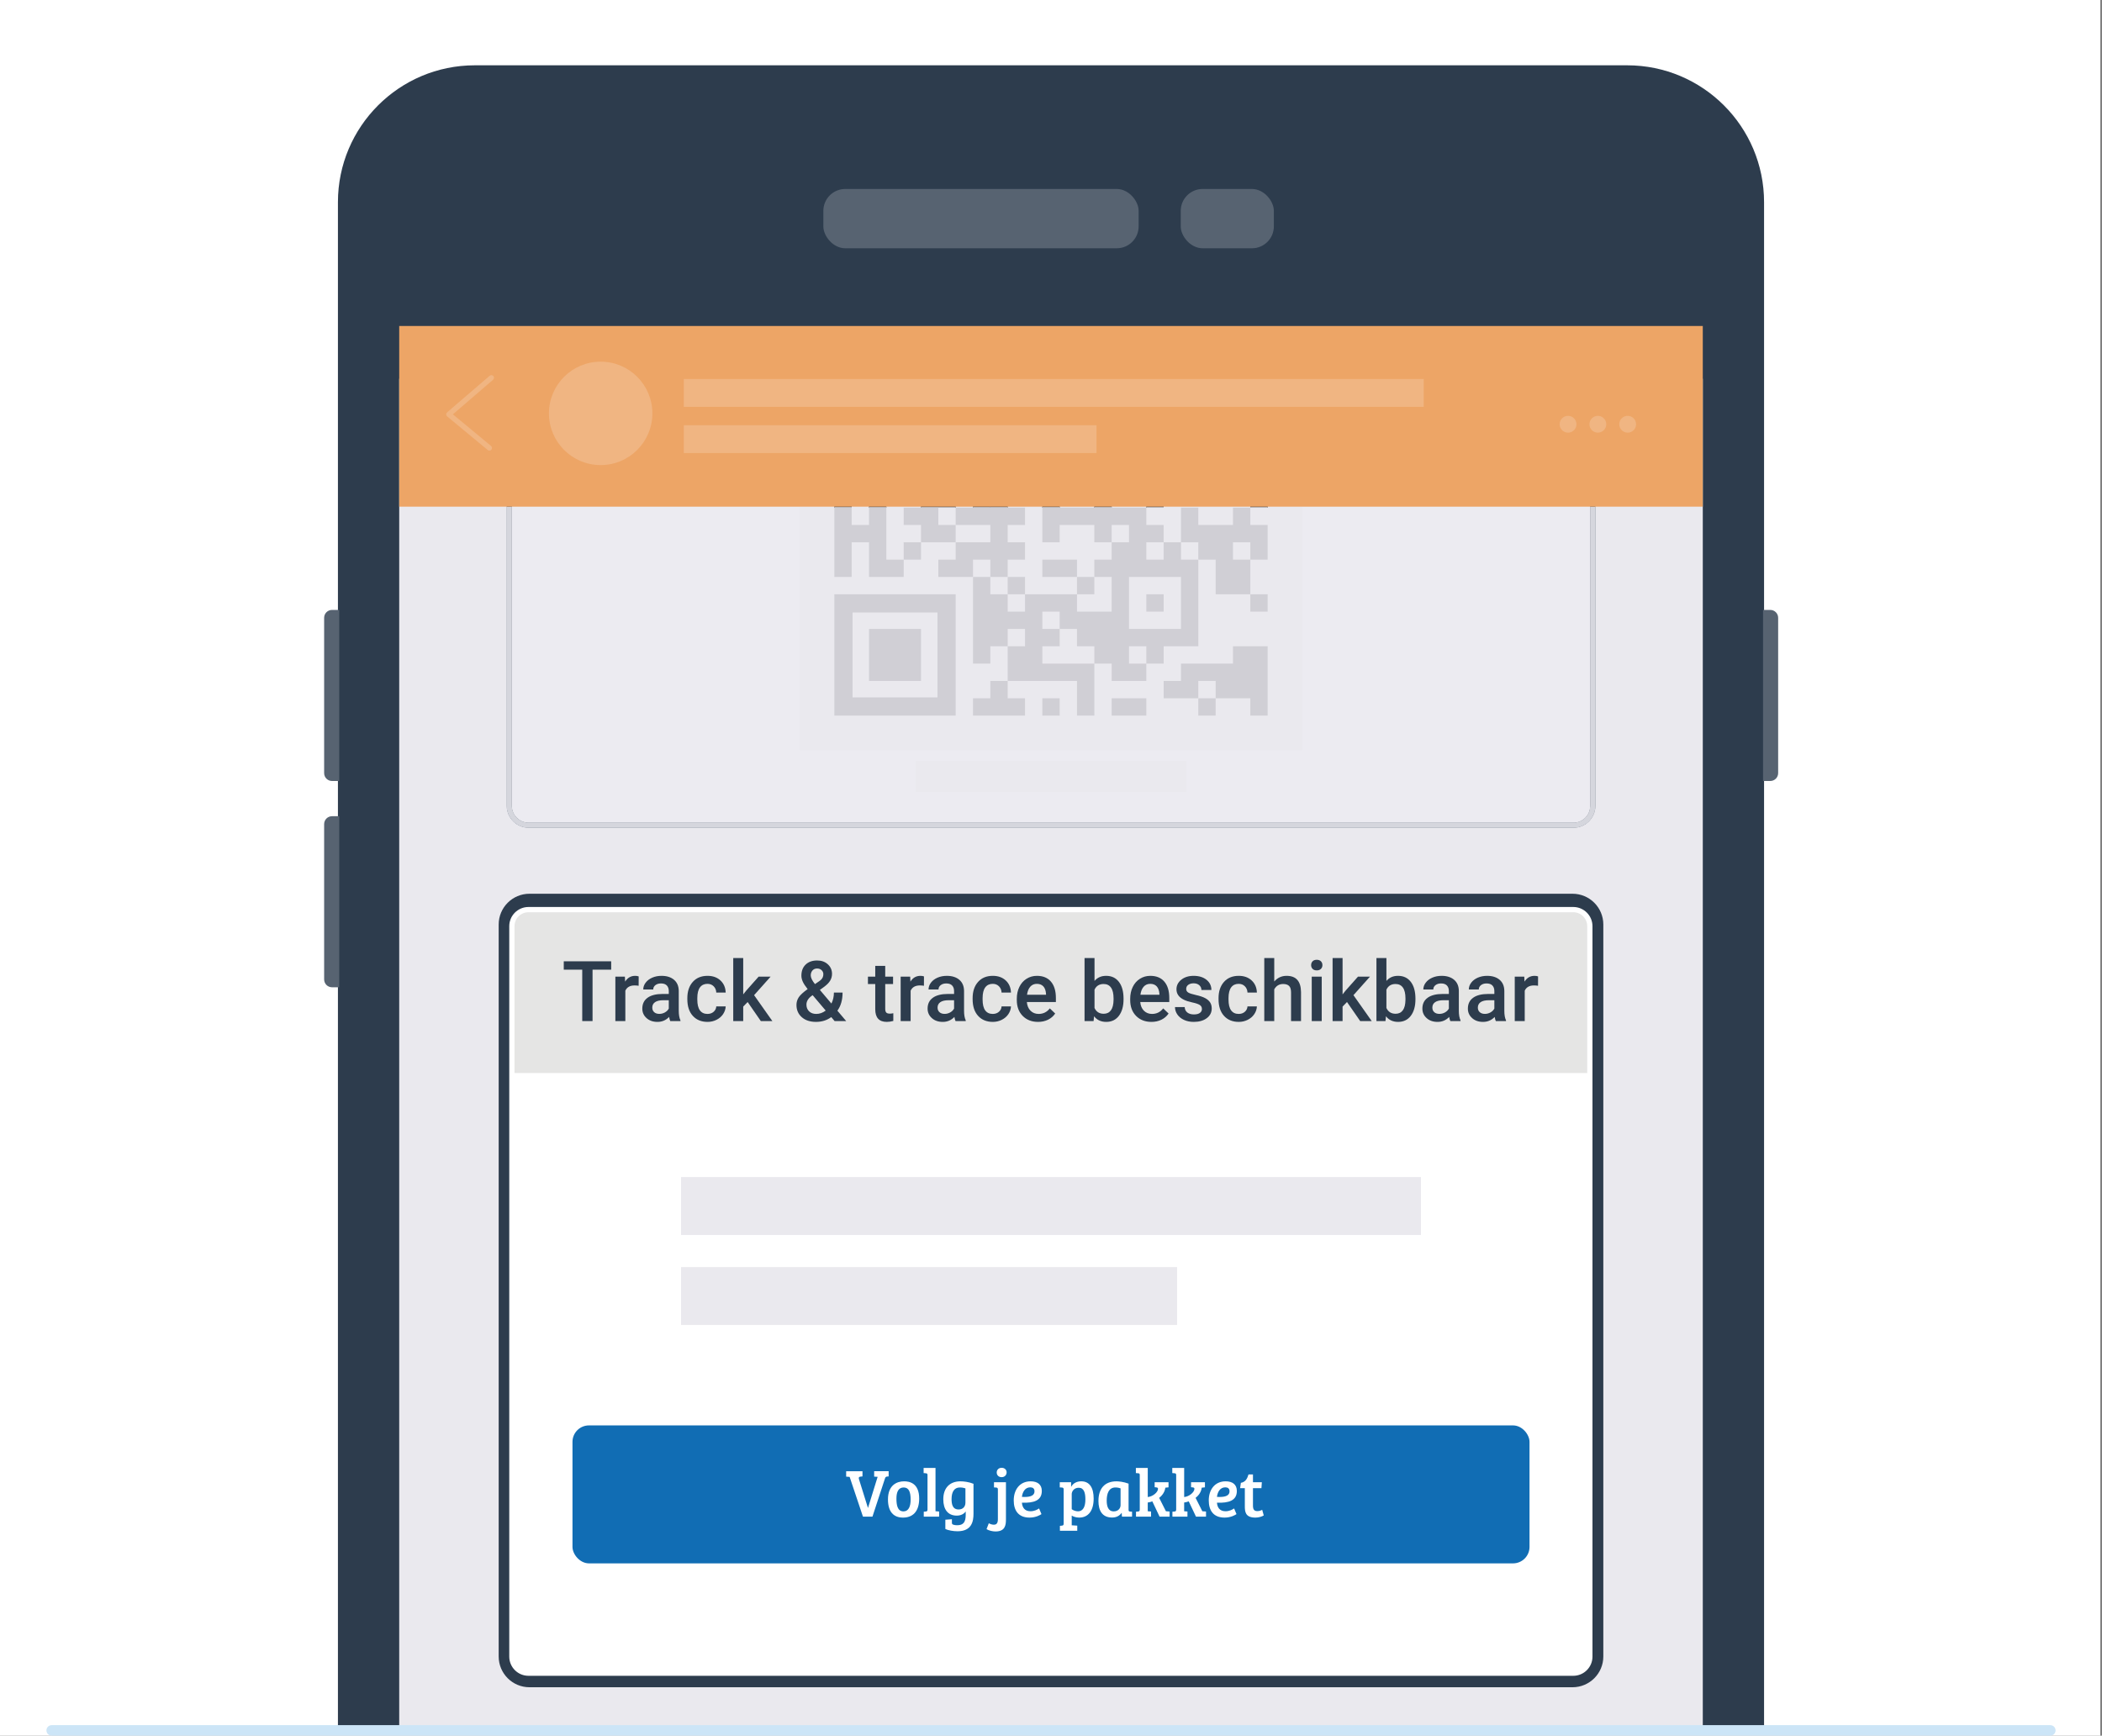 <?xml version="1.0" encoding="UTF-8"?><svg id="Layer_1" xmlns="http://www.w3.org/2000/svg" viewBox="0 0 800 660.67"><rect x="0" y="0" width="800" height="660.67" fill="#808080" stroke="none"/><rect x="-0" y="0" width="799.344" height="660.671" style="fill:#fff;"/><path d="M128.614,660.312V76.972c0-28.782,23.333-52.115,52.115-52.115h438.541c28.783,0,52.115,23.333,52.115,52.115V660.312H128.614" style="fill:#2d3c4d;"/><polyline points="648.064 660.436 151.936 660.436 151.936 144.173 648.064 144.173 648.064 660.436" style="fill:#eae9ee;"/><rect x="313.36" y="71.93" width="119.993" height="22.578" rx="8.338" ry="8.338" style="fill:#576371;"/><rect x="449.378" y="71.93" width="35.438" height="22.578" rx="8.338" ry="8.338" style="fill:#576371;"/><path d="M673.748,232.164h-2.746v65.116h2.746c1.657,0,3-1.343,3-3v-59.116c0-1.657-1.343-3-3-3Z" style="fill:#576371; fill-rule:evenodd;"/><path d="M126.365,297.28h2.746v-65.116h-2.746c-1.657,0-3,1.343-3,3v59.116c0,1.657,1.343,3,3,3Z" style="fill:#576371; fill-rule:evenodd;"/><path d="M126.365,375.803h2.746v-65.116h-2.746c-1.657,0-3,1.343-3,3v59.116c0,1.657,1.343,3,3,3Z" style="fill:#576371; fill-rule:evenodd;"/><path d="M780.329,660.671H19.672c-1.104,0-2-.896-2-2s.896-2,2-2H780.329c1.104,0,2,.896,2,2s-.896,2-2,2Z" style="fill:#cce5f7;"/><path d="M598.88,137.026c3.48,0,6.3,2.82,6.3,6.3v163.492c0,3.48-2.82,6.301-6.3,6.301H201.219c-3.495,0-6.344-2.804-6.399-6.301V143.325c.055-3.496,2.904-6.301,6.399-6.3h397.662m0-2H201.219c-4.6-.001-8.344,3.7-8.399,8.3v163.492c.055,4.6,3.799,8.301,8.399,8.3h397.662c4.585,0,8.3-3.715,8.3-8.3V143.325c0-4.585-3.715-8.3-8.3-8.3" style="fill:#2d3c4d;"/><polyline points="403.299 127.264 409.895 127.264 409.895 133.861 403.299 133.861 403.299 127.264"/><polyline points="370.317 133.861 376.912 133.861 376.912 140.457 370.317 140.457 370.317 133.861"/><polyline points="383.508 133.861 390.106 133.861 390.106 140.457 383.508 140.457 383.508 133.861"/><polyline points="390.106 133.861 396.702 133.861 396.702 140.457 390.106 140.457 390.106 133.861"/><polyline points="396.702 133.861 403.299 133.861 403.299 140.457 396.702 140.457 396.702 133.861"/><polyline points="403.299 133.861 409.895 133.861 409.895 140.457 403.299 140.457 403.299 133.861"/><polyline points="409.895 133.861 416.491 133.861 416.491 140.457 409.895 140.457 409.895 133.861"/><polyline points="423.088 133.861 429.684 133.861 429.684 140.457 423.088 140.457 423.088 133.861"/><polyline points="376.912 140.457 383.508 140.457 383.508 147.053 376.912 147.053 376.912 140.457"/><polyline points="396.702 140.457 403.299 140.457 403.299 147.053 396.702 147.053 396.702 140.457"/><polyline points="409.895 140.457 416.491 140.457 416.491 147.053 409.895 147.053 409.895 140.457"/><polyline points="370.317 147.053 376.912 147.053 376.912 153.65 370.317 153.65 370.317 147.053"/><polyline points="383.508 147.053 390.106 147.053 390.106 153.65 383.508 153.65 383.508 147.053"/><polyline points="396.702 147.053 403.299 147.053 403.299 153.65 396.702 153.65 396.702 147.053"/><polyline points="409.895 147.053 416.491 147.053 416.491 153.65 409.895 153.65 409.895 147.053"/><polyline points="423.088 147.053 429.684 147.053 429.684 153.65 423.088 153.65 423.088 147.053"/><polyline points="376.912 153.65 383.508 153.65 383.508 160.246 376.912 160.246 376.912 153.65"/><polyline points="383.508 153.65 390.106 153.65 390.106 160.246 383.508 160.246 383.508 153.65"/><polyline points="403.299 153.65 409.895 153.65 409.895 160.246 403.299 160.246 403.299 153.65"/><polyline points="409.895 153.65 416.491 153.65 416.491 160.246 409.895 160.246 409.895 153.65"/><polyline points="416.491 153.65 423.088 153.65 423.088 160.246 416.491 160.246 416.491 153.65"/><polyline points="317.545 160.246 324.141 160.246 324.141 166.842 317.545 166.842 317.545 160.246"/><polyline points="337.334 160.246 343.93 160.246 343.93 166.842 337.334 166.842 337.334 160.246"/><polyline points="343.93 160.246 350.527 160.246 350.527 166.842 343.93 166.842 343.93 160.246"/><polyline points="350.527 160.246 357.123 160.246 357.123 166.842 350.527 166.842 350.527 160.246"/><polyline points="357.123 160.246 363.719 160.246 363.719 166.842 357.123 166.842 357.123 160.246"/><polyline points="363.719 160.246 370.317 160.246 370.317 166.842 363.719 166.842 363.719 160.246"/><polyline points="370.317 160.246 376.912 160.246 376.912 166.842 370.317 166.842 370.317 160.246"/><polyline points="383.508 160.246 390.106 160.246 390.106 166.842 383.508 166.842 383.508 160.246"/><polyline points="390.106 160.246 396.702 160.246 396.702 166.842 390.106 166.842 390.106 160.246"/><polyline points="409.895 160.246 416.491 160.246 416.491 166.842 409.895 166.842 409.895 160.246"/><polyline points="423.088 160.246 429.684 160.246 429.684 166.842 423.088 166.842 423.088 160.246"/><polyline points="429.684 160.246 436.28 160.246 436.28 166.842 429.684 166.842 429.684 160.246"/><polyline points="449.473 160.246 456.069 160.246 456.069 166.842 449.473 166.842 449.473 160.246"/><polyline points="462.666 160.246 469.262 160.246 469.262 166.842 462.666 166.842 462.666 160.246"/><polyline points="469.262 160.246 475.858 160.246 475.858 166.842 469.262 166.842 469.262 160.246"/><polyline points="475.858 160.246 482.455 160.246 482.455 166.842 475.858 166.842 475.858 160.246"/><polyline points="317.545 166.842 324.141 166.842 324.141 173.439 317.545 173.439 317.545 166.842"/><polyline points="350.527 166.842 357.123 166.842 357.123 173.439 350.527 173.439 350.527 166.842"/><polyline points="363.719 166.842 370.317 166.842 370.317 173.439 363.719 173.439 363.719 166.842"/><polyline points="370.317 166.842 376.912 166.842 376.912 173.439 370.317 173.439 370.317 166.842"/><polyline points="390.106 166.842 396.702 166.842 396.702 173.439 390.106 173.439 390.106 166.842"/><polyline points="409.895 166.842 416.491 166.842 416.491 173.439 409.895 173.439 409.895 166.842"/><polyline points="416.491 166.842 423.088 166.842 423.088 173.439 416.491 173.439 416.491 166.842"/><polyline points="429.684 166.842 436.28 166.842 436.28 173.439 429.684 173.439 429.684 166.842"/><polyline points="442.876 166.842 449.473 166.842 449.473 173.439 442.876 173.439 442.876 166.842"/><polyline points="449.473 166.842 456.069 166.842 456.069 173.439 449.473 173.439 449.473 166.842"/><polyline points="456.069 166.842 462.666 166.842 462.666 173.439 456.069 173.439 456.069 166.842"/><polyline points="462.666 166.842 469.262 166.842 469.262 173.439 462.666 173.439 462.666 166.842"/><polyline points="469.262 166.842 475.858 166.842 475.858 173.439 469.262 173.439 469.262 166.842"/><polyline points="324.141 173.439 330.738 173.439 330.738 180.035 324.141 180.035 324.141 173.439"/><polyline points="330.738 173.439 337.334 173.439 337.334 180.035 330.738 180.035 330.738 173.439"/><polyline points="337.334 173.439 343.93 173.439 343.93 180.035 337.334 180.035 337.334 173.439"/><polyline points="350.527 173.439 357.123 173.439 357.123 180.035 350.527 180.035 350.527 173.439"/><polyline points="357.123 173.439 363.719 173.439 363.719 180.035 357.123 180.035 357.123 173.439"/><polyline points="363.719 173.439 370.317 173.439 370.317 180.035 363.719 180.035 363.719 173.439"/><polyline points="383.508 173.439 390.106 173.439 390.106 180.035 383.508 180.035 383.508 173.439"/><polyline points="409.895 173.439 416.491 173.439 416.491 180.035 409.895 180.035 409.895 173.439"/><polyline points="416.491 173.439 423.088 173.439 423.088 180.035 416.491 180.035 416.491 173.439"/><polyline points="436.28 173.439 442.876 173.439 442.876 180.035 436.28 180.035 436.28 173.439"/><polyline points="442.876 173.439 449.473 173.439 449.473 180.035 442.876 180.035 442.876 173.439"/><polyline points="456.069 173.439 462.666 173.439 462.666 180.035 456.069 180.035 456.069 173.439"/><polyline points="475.858 173.439 482.455 173.439 482.455 180.035 475.858 180.035 475.858 173.439"/><polyline points="317.545 180.035 324.141 180.035 324.141 186.631 317.545 186.631 317.545 180.035"/><polyline points="324.141 180.035 330.738 180.035 330.738 186.631 324.141 186.631 324.141 180.035"/><polyline points="363.719 180.035 370.317 180.035 370.317 186.631 363.719 186.631 363.719 180.035"/><polyline points="409.895 180.035 416.491 180.035 416.491 186.631 409.895 186.631 409.895 180.035"/><polyline points="416.491 180.035 423.088 180.035 423.088 186.631 416.491 186.631 416.491 180.035"/><polyline points="423.088 180.035 429.684 180.035 429.684 186.631 423.088 186.631 423.088 180.035"/><polyline points="442.876 180.035 449.473 180.035 449.473 186.631 442.876 186.631 442.876 180.035"/><polyline points="456.069 180.035 462.666 180.035 462.666 186.631 456.069 186.631 456.069 180.035"/><polyline points="462.666 180.035 469.262 180.035 469.262 186.631 462.666 186.631 462.666 180.035"/><polyline points="469.262 180.035 475.858 180.035 475.858 186.631 469.262 186.631 469.262 180.035"/><polyline points="475.858 180.035 482.455 180.035 482.455 186.631 475.858 186.631 475.858 180.035"/><polyline points="317.545 186.631 324.141 186.631 324.141 193.228 317.545 193.228 317.545 186.631"/><polyline points="330.738 186.631 337.334 186.631 337.334 193.228 330.738 193.228 330.738 186.631"/><polyline points="350.527 186.631 357.123 186.631 357.123 193.228 350.527 193.228 350.527 186.631"/><polyline points="357.123 186.631 363.719 186.631 363.719 193.228 357.123 193.228 357.123 186.631"/><polyline points="370.317 186.631 376.912 186.631 376.912 193.228 370.317 193.228 370.317 186.631"/><polyline points="376.912 186.631 383.508 186.631 383.508 193.228 376.912 193.228 376.912 186.631"/><polyline points="396.702 186.631 403.299 186.631 403.299 193.228 396.702 193.228 396.702 186.631"/><polyline points="416.491 186.631 423.088 186.631 423.088 193.228 416.491 193.228 416.491 186.631"/><polyline points="436.28 186.631 442.876 186.631 442.876 193.228 436.28 193.228 436.28 186.631"/><polyline points="475.858 186.631 482.455 186.631 482.455 193.228 475.858 193.228 475.858 186.631"/><path d="M605.18,192.861h-.1v113.987c0,2.84-1.879,5.241-4.462,6.027,2.634-.755,4.562-3.181,4.562-6.058v-113.956m2.097,0h-.097v113.956c0,4.585-3.715,8.3-8.3,8.3H201.216c-4.599,0-8.342-3.701-8.397-8.3v-113.956h-.261v114.235c.055,4.6,3.803,8.3,8.407,8.3h398.004c4.587,0,8.307-3.717,8.307-8.3v-114.235" style="fill:#eae9ef;"/><path d="M348.547,301.464v-11.865h102.907v11.865h-102.907m256.534-108.603h-109.433v92.717h-191.295v-92.717h-109.533v113.956c.055,3.496,2.904,6.301,6.399,6.301h397.662c.603,0,1.187-.085,1.738-.243,2.583-.786,4.462-3.187,4.462-6.027v-113.987" style="fill:#ecebf1;"/><path d="M607.18,192.861h-2v113.956c0,2.877-1.927,5.303-4.562,6.058-.552,.158-1.135,.243-1.738,.243H201.219c-3.495,0-6.344-2.804-6.399-6.301v-113.956h-2v113.956c.055,4.599,3.798,8.3,8.397,8.3h397.664c4.585,0,8.3-3.715,8.3-8.3v-113.956" style="fill:#d5d6dd;"/><polyline points="324.141 192.861 317.545 192.861 317.545 193.228 324.141 193.228 324.141 192.861" style="fill:#d0cfd5;"/><polyline points="337.334 192.861 330.738 192.861 330.738 193.228 337.334 193.228 337.334 192.861" style="fill:#d0cfd5;"/><polyline points="357.123 192.861 350.527 192.861 350.527 193.228 357.123 193.228 357.123 192.861" style="fill:#d0cfd5;"/><polyline points="363.719 192.861 357.123 192.861 357.123 193.228 363.719 193.228 363.719 192.861" style="fill:#d0cfd5;"/><polyline points="376.912 192.861 370.317 192.861 370.317 193.228 376.912 193.228 376.912 192.861" style="fill:#d0cfd5;"/><polyline points="383.508 192.861 376.912 192.861 376.912 193.228 383.508 193.228 383.508 192.861" style="fill:#d0cfd5;"/><polyline points="403.299 192.861 396.702 192.861 396.702 193.228 403.299 193.228 403.299 192.861" style="fill:#d0cfd5;"/><polyline points="423.088 192.861 416.491 192.861 416.491 193.228 423.088 193.228 423.088 192.861" style="fill:#d0cfd5;"/><polyline points="442.876 192.861 436.28 192.861 436.28 193.228 442.876 193.228 442.876 192.861" style="fill:#d0cfd5;"/><polyline points="482.455 192.861 475.858 192.861 475.858 193.228 482.455 193.228 482.455 192.861" style="fill:#d0cfd5;"/><g><polygon points="357.123 199.824 357.123 193.228 350.527 193.228 343.93 193.228 343.93 199.824 350.527 199.824 350.527 206.42 357.123 206.42 363.719 206.42 363.719 199.824 357.123 199.824" style="fill:#d0cfd5;"/><polygon points="475.859 199.824 475.859 193.228 469.262 193.228 469.262 199.824 462.666 199.824 456.07 199.824 456.07 193.228 449.473 193.228 449.473 199.824 449.473 206.42 456.07 206.42 456.07 213.017 462.666 213.017 462.666 219.613 462.666 226.209 469.262 226.209 475.859 226.209 475.859 219.613 475.859 213.017 469.262 213.017 469.262 206.42 475.859 206.42 475.859 213.017 482.455 213.017 482.455 206.42 482.455 199.824 475.859 199.824" style="fill:#d0cfd5;"/><polygon points="337.334 206.42 337.334 199.824 337.334 193.228 330.738 193.228 330.738 199.824 324.141 199.824 324.141 193.228 317.545 193.228 317.545 199.824 317.545 206.42 317.545 213.017 317.545 219.613 324.141 219.613 324.141 213.017 324.141 206.42 330.738 206.42 330.738 213.017 330.738 219.613 337.334 219.613 343.93 219.613 343.93 213.017 337.334 213.017 337.334 206.42" style="fill:#d0cfd5;"/><rect x="343.93" y="206.42" width="6.597" height="6.596" style="fill:#d0cfd5;"/><polygon points="376.912 213.017 376.912 219.613 383.509 219.613 383.509 213.017 390.106 213.017 390.106 206.42 383.509 206.42 383.509 199.824 390.106 199.824 390.106 193.228 383.509 193.228 376.912 193.228 370.317 193.228 363.719 193.228 363.719 199.824 370.317 199.824 376.912 199.824 376.912 206.42 370.317 206.42 363.719 206.42 363.719 213.017 357.123 213.017 357.123 219.613 363.719 219.613 370.317 219.613 370.317 213.017 376.912 213.017" style="fill:#d0cfd5;"/><path d="M449.473,206.42h-6.597v6.596h-6.596v-6.596h6.596v-6.596h-6.596v-6.596h-39.578v13.193h6.597v-6.596h13.192v6.596h6.597v-6.596h6.596v6.596h-6.596v6.596h-6.597v6.596h6.597v13.193h-13.193v-6.596h-19.789v6.596h-6.598v-6.596h-6.596v-6.596h-6.595v32.983h6.595v-6.596h6.596v-6.596h6.598v6.596h-6.598v13.193h26.387v13.193h6.596v-19.789h-19.789v-6.596h6.597v-6.596h-6.597v-6.597h6.597v6.597h6.596v6.596h6.596v6.596h6.597v6.596h13.192v-6.596h-6.596v-6.596h6.596v6.596h6.596v-6.596h13.193v-32.983h-6.596v-6.596Zm0,19.789v13.194h-19.789v-19.79h19.789v6.596Z" style="fill:#d0cfd5;"/><polygon points="403.299 213.017 396.702 213.017 396.702 219.613 403.299 219.613 409.895 219.613 409.895 213.017 403.299 213.017" style="fill:#d0cfd5;"/><rect x="383.509" y="219.613" width="6.598" height="6.596" style="fill:#d0cfd5;"/><rect x="409.895" y="219.613" width="6.596" height="6.596" style="fill:#d0cfd5;"/><rect x="436.281" y="226.209" width="6.596" height="6.596" style="fill:#d0cfd5;"/><rect x="475.859" y="226.209" width="6.596" height="6.596" style="fill:#d0cfd5;"/><polygon points="469.262 246 469.262 252.596 462.666 252.596 456.07 252.596 449.473 252.596 449.473 259.192 442.877 259.192 442.877 265.789 449.473 265.789 456.07 265.789 456.07 259.192 462.666 259.192 462.666 265.789 469.262 265.789 475.859 265.789 475.859 272.385 482.455 272.385 482.455 265.789 482.455 259.192 482.455 252.596 482.455 246 475.859 246 469.262 246" style="fill:#d0cfd5;"/><polygon points="376.912 265.789 370.317 265.789 370.317 272.385 376.912 272.385 383.509 272.385 390.106 272.385 390.106 265.789 383.509 265.789 383.509 259.192 376.912 259.192 376.912 265.789" style="fill:#d0cfd5;"/><rect x="396.702" y="265.789" width="6.597" height="6.596" style="fill:#d0cfd5;"/><polygon points="423.088 265.789 423.088 272.385 429.684 272.385 436.281 272.385 436.281 265.789 429.684 265.789 423.088 265.789" style="fill:#d0cfd5;"/><rect x="456.07" y="265.789" width="6.596" height="6.596" style="fill:#d0cfd5;"/><path d="M317.545,226.209v46.176h46.174v-46.176h-46.174Zm39.248,39.248h-32.32v-32.321h32.32v32.321Z" style="fill:#d0cfd5;"/><rect x="330.738" y="239.403" width="19.789" height="19.789" style="fill:#d0cfd5;"/></g><polyline points="151.936 124.084 648.064 124.084 648.064 192.861 151.936 192.861 151.936 124.084" style="fill:#eda566;"/><path d="M201.507,340.2h396.986c6.466,0,11.715,5.249,11.715,11.715v278.611c0,6.466-5.25,11.716-11.716,11.716H201.507c-6.466,0-11.715-5.249-11.715-11.715V351.915c0-6.466,5.249-11.715,11.715-11.715Z" style="fill:#2d3c4d;"/><rect x="194.819" y="346.242" width="410.261" height="290.642" rx="6.3" ry="6.3" style="fill:#fff;"/><path d="M194.869,408.454v-56.068c0-3.479,2.821-6.3,6.3-6.3h397.661c3.479,0,6.3,2.821,6.3,6.3v56.068H194.869Z" style="fill:#e5e5e4;"/><polygon points="232.61 369.103 225.517 369.103 225.517 388.666 221.595 388.666 221.595 369.103 214.563 369.103 214.563 365.916 232.61 365.916 232.61 369.103" style="fill:#2d3c4d;"/><path d="M243.063,375.228c-.5-.083-1.016-.125-1.547-.125-1.74,0-2.912,.667-3.516,2v11.562h-3.797v-16.906h3.625l.094,1.891c.916-1.469,2.188-2.203,3.812-2.203,.541,0,.989,.073,1.344,.219l-.016,3.562Z" style="fill:#2d3c4d;"/><path d="M255.095,388.666c-.167-.322-.312-.849-.438-1.578-1.209,1.261-2.688,1.891-4.438,1.891-1.698,0-3.084-.484-4.156-1.453-1.073-.969-1.609-2.166-1.609-3.594,0-1.802,.669-3.185,2.008-4.148,1.338-.963,3.252-1.445,5.742-1.445h2.328v-1.109c0-.875-.245-1.575-.734-2.102-.49-.525-1.234-.789-2.234-.789-.865,0-1.573,.217-2.125,.648-.553,.433-.828,.982-.828,1.648h-3.797c0-.927,.307-1.794,.922-2.602,.614-.807,1.45-1.439,2.508-1.898,1.057-.458,2.236-.688,3.539-.688,1.979,0,3.557,.498,4.734,1.492,1.177,.995,1.781,2.394,1.812,4.195v7.625c0,1.521,.213,2.734,.641,3.641v.266h-3.875Zm-4.172-2.734c.75,0,1.455-.182,2.117-.547,.661-.364,1.158-.854,1.492-1.469v-3.188h-2.047c-1.406,0-2.464,.245-3.172,.734-.709,.49-1.062,1.183-1.062,2.078,0,.729,.242,1.311,.727,1.742,.484,.433,1.133,.648,1.945,.648Z" style="fill:#2d3c4d;"/><path d="M269.251,385.947c.947,0,1.734-.275,2.359-.828,.625-.552,.958-1.234,1-2.047h3.578c-.042,1.053-.37,2.034-.984,2.945-.615,.912-1.448,1.633-2.5,2.164-1.053,.531-2.188,.797-3.406,.797-2.365,0-4.24-.766-5.625-2.297-1.386-1.531-2.078-3.646-2.078-6.344v-.391c0-2.572,.688-4.633,2.062-6.18s3.25-2.32,5.625-2.32c2.01,0,3.648,.586,4.914,1.758s1.93,2.711,1.992,4.617h-3.578c-.042-.969-.373-1.766-.992-2.391-.62-.625-1.409-.938-2.367-.938-1.229,0-2.178,.445-2.844,1.336-.667,.891-1.006,2.242-1.016,4.055v.609c0,1.834,.33,3.201,.992,4.102,.661,.901,1.617,1.352,2.867,1.352Z" style="fill:#2d3c4d;"/><polygon points="284.548 381.416 282.86 383.15 282.86 388.666 279.063 388.666 279.063 364.666 282.86 364.666 282.86 378.509 284.048 377.025 288.72 371.759 293.282 371.759 287.001 378.806 293.954 388.666 289.563 388.666 284.548 381.416" style="fill:#2d3c4d;"/><path d="M303.126,382.525c0-1.052,.286-2.018,.859-2.898,.572-.88,1.703-1.924,3.391-3.133-.886-1.114-1.503-2.062-1.852-2.844-.35-.781-.523-1.536-.523-2.266,0-1.781,.541-3.189,1.625-4.227,1.083-1.036,2.541-1.555,4.375-1.555,1.656,0,3.013,.487,4.07,1.461,1.057,.975,1.586,2.18,1.586,3.617,0,.948-.24,1.82-.719,2.617-.479,.797-1.266,1.592-2.359,2.383l-1.547,1.125,4.391,5.188c.635-1.25,.953-2.641,.953-4.172h3.297c0,2.803-.656,5.1-1.969,6.891l3.344,3.953h-4.406l-1.281-1.516c-1.625,1.219-3.562,1.828-5.812,1.828s-4.05-.596-5.398-1.789c-1.35-1.192-2.023-2.747-2.023-4.664Zm7.531,3.422c1.281,0,2.479-.427,3.594-1.281l-4.969-5.859-.484,.344c-1.25,.948-1.875,2.031-1.875,3.25,0,1.053,.338,1.906,1.016,2.562,.677,.656,1.583,.984,2.719,.984Zm-2.094-14.656c0,.875,.536,1.975,1.609,3.297l1.734-1.188,.484-.391c.646-.572,.969-1.307,.969-2.203,0-.594-.225-1.102-.672-1.523-.448-.422-1.016-.633-1.703-.633-.74,0-1.328,.25-1.766,.75s-.656,1.131-.656,1.891Z" style="fill:#2d3c4d;"/><path d="M336.907,367.65v4.109h2.984v2.812h-2.984v9.438c0,.646,.127,1.112,.383,1.398,.255,.287,.711,.43,1.367,.43,.438,0,.88-.052,1.328-.156v2.938c-.865,.239-1.698,.359-2.5,.359-2.917,0-4.375-1.609-4.375-4.828v-9.578h-2.781v-2.812h2.781v-4.109h3.797Z" style="fill:#2d3c4d;"/><path d="M351.642,375.228c-.5-.083-1.016-.125-1.547-.125-1.74,0-2.912,.667-3.516,2v11.562h-3.797v-16.906h3.625l.094,1.891c.916-1.469,2.188-2.203,3.812-2.203,.541,0,.989,.073,1.344,.219l-.016,3.562Z" style="fill:#2d3c4d;"/><path d="M363.673,388.666c-.167-.322-.312-.849-.438-1.578-1.209,1.261-2.688,1.891-4.438,1.891-1.698,0-3.084-.484-4.156-1.453-1.073-.969-1.609-2.166-1.609-3.594,0-1.802,.669-3.185,2.008-4.148,1.338-.963,3.252-1.445,5.742-1.445h2.328v-1.109c0-.875-.245-1.575-.734-2.102-.49-.525-1.234-.789-2.234-.789-.865,0-1.573,.217-2.125,.648-.553,.433-.828,.982-.828,1.648h-3.797c0-.927,.307-1.794,.922-2.602,.614-.807,1.45-1.439,2.508-1.898,1.057-.458,2.236-.688,3.539-.688,1.979,0,3.557,.498,4.734,1.492,1.177,.995,1.781,2.394,1.812,4.195v7.625c0,1.521,.213,2.734,.641,3.641v.266h-3.875Zm-4.172-2.734c.75,0,1.455-.182,2.117-.547,.661-.364,1.158-.854,1.492-1.469v-3.188h-2.047c-1.406,0-2.464,.245-3.172,.734-.709,.49-1.062,1.183-1.062,2.078,0,.729,.242,1.311,.727,1.742,.484,.433,1.133,.648,1.945,.648Z" style="fill:#2d3c4d;"/><path d="M377.829,385.947c.947,0,1.734-.275,2.359-.828,.625-.552,.958-1.234,1-2.047h3.578c-.042,1.053-.37,2.034-.984,2.945-.615,.912-1.448,1.633-2.5,2.164-1.053,.531-2.188,.797-3.406,.797-2.365,0-4.24-.766-5.625-2.297-1.386-1.531-2.078-3.646-2.078-6.344v-.391c0-2.572,.688-4.633,2.062-6.18s3.25-2.32,5.625-2.32c2.01,0,3.648,.586,4.914,1.758s1.93,2.711,1.992,4.617h-3.578c-.042-.969-.373-1.766-.992-2.391-.62-.625-1.409-.938-2.367-.938-1.229,0-2.178,.445-2.844,1.336-.667,.891-1.006,2.242-1.016,4.055v.609c0,1.834,.33,3.201,.992,4.102,.661,.901,1.617,1.352,2.867,1.352Z" style="fill:#2d3c4d;"/><path d="M395.079,388.978c-2.406,0-4.357-.758-5.852-2.273-1.495-1.516-2.242-3.533-2.242-6.055v-.469c0-1.688,.325-3.195,.977-4.523,.65-1.328,1.564-2.361,2.742-3.102,1.177-.739,2.489-1.109,3.938-1.109,2.302,0,4.08,.734,5.336,2.203,1.255,1.469,1.883,3.547,1.883,6.234v1.531h-11.047c.114,1.396,.58,2.5,1.398,3.312,.817,.812,1.846,1.219,3.086,1.219,1.739,0,3.156-.703,4.25-2.109l2.047,1.953c-.678,1.011-1.581,1.795-2.711,2.352-1.131,.557-2.398,.836-3.805,.836Zm-.453-14.484c-1.042,0-1.883,.365-2.523,1.094-.641,.729-1.05,1.745-1.227,3.047h7.234v-.281c-.084-1.271-.422-2.231-1.016-2.883-.594-.65-1.417-.977-2.469-.977Z" style="fill:#2d3c4d;"/><path d="M427.61,380.384c0,2.625-.586,4.714-1.758,6.266-1.172,1.553-2.784,2.328-4.836,2.328-1.979,0-3.521-.713-4.625-2.141l-.188,1.828h-3.438v-24h3.797v8.719c1.094-1.291,2.567-1.938,4.422-1.938,2.062,0,3.682,.766,4.859,2.297,1.177,1.531,1.766,3.672,1.766,6.422v.219Zm-3.797-.328c0-1.833-.323-3.208-.969-4.125-.646-.916-1.584-1.375-2.812-1.375-1.646,0-2.803,.719-3.469,2.156v6.969c.677,1.469,1.844,2.203,3.5,2.203,1.188,0,2.104-.442,2.75-1.328,.646-.885,.979-2.224,1-4.016v-.484Z" style="fill:#2d3c4d;"/><path d="M438.235,388.978c-2.406,0-4.357-.758-5.852-2.273-1.495-1.516-2.242-3.533-2.242-6.055v-.469c0-1.688,.325-3.195,.977-4.523,.65-1.328,1.564-2.361,2.742-3.102,1.177-.739,2.489-1.109,3.938-1.109,2.302,0,4.08,.734,5.336,2.203,1.255,1.469,1.883,3.547,1.883,6.234v1.531h-11.047c.114,1.396,.58,2.5,1.398,3.312,.817,.812,1.846,1.219,3.086,1.219,1.739,0,3.156-.703,4.25-2.109l2.047,1.953c-.678,1.011-1.581,1.795-2.711,2.352-1.131,.557-2.398,.836-3.805,.836Zm-.453-14.484c-1.042,0-1.883,.365-2.523,1.094-.641,.729-1.05,1.745-1.227,3.047h7.234v-.281c-.084-1.271-.422-2.231-1.016-2.883-.594-.65-1.417-.977-2.469-.977Z" style="fill:#2d3c4d;"/><path d="M457.438,384.072c0-.677-.279-1.192-.836-1.547-.558-.354-1.482-.666-2.773-.938-1.292-.271-2.37-.614-3.234-1.031-1.896-.916-2.844-2.244-2.844-3.984,0-1.458,.614-2.677,1.844-3.656,1.229-.979,2.791-1.469,4.688-1.469,2.021,0,3.653,.5,4.898,1.5,1.244,1,1.867,2.297,1.867,3.891h-3.797c0-.729-.271-1.336-.812-1.82-.542-.484-1.261-.727-2.156-.727-.834,0-1.514,.193-2.039,.578-.526,.386-.789,.901-.789,1.547,0,.584,.244,1.037,.734,1.359,.489,.323,1.479,.648,2.969,.977,1.489,.328,2.658,.719,3.508,1.172,.849,.453,1.479,.998,1.891,1.633,.411,.636,.617,1.406,.617,2.312,0,1.521-.631,2.753-1.891,3.695-1.261,.943-2.912,1.414-4.953,1.414-1.386,0-2.62-.25-3.703-.75-1.084-.5-1.928-1.188-2.531-2.062-.604-.875-.906-1.817-.906-2.828h3.688c.052,.896,.391,1.586,1.016,2.07s1.453,.727,2.484,.727c1,0,1.76-.189,2.281-.57,.521-.38,.781-.877,.781-1.492Z" style="fill:#2d3c4d;"/><path d="M471.423,385.947c.947,0,1.734-.275,2.359-.828,.625-.552,.958-1.234,1-2.047h3.578c-.042,1.053-.37,2.034-.984,2.945-.615,.912-1.448,1.633-2.5,2.164-1.053,.531-2.188,.797-3.406,.797-2.365,0-4.24-.766-5.625-2.297-1.386-1.531-2.078-3.646-2.078-6.344v-.391c0-2.572,.688-4.633,2.062-6.18s3.25-2.32,5.625-2.32c2.01,0,3.648,.586,4.914,1.758s1.93,2.711,1.992,4.617h-3.578c-.042-.969-.373-1.766-.992-2.391-.62-.625-1.409-.938-2.367-.938-1.229,0-2.178,.445-2.844,1.336-.667,.891-1.006,2.242-1.016,4.055v.609c0,1.834,.33,3.201,.992,4.102,.661,.901,1.617,1.352,2.867,1.352Z" style="fill:#2d3c4d;"/><path d="M484.97,373.603c1.239-1.438,2.807-2.156,4.703-2.156,3.604,0,5.432,2.058,5.484,6.172v11.047h-3.797v-10.906c0-1.166-.253-1.992-.758-2.477-.506-.484-1.248-.727-2.227-.727-1.521,0-2.656,.678-3.406,2.031v12.078h-3.797v-24h3.797v8.938Z" style="fill:#2d3c4d;"/><path d="M499.001,367.369c0-.583,.185-1.067,.555-1.453,.369-.385,.898-.578,1.586-.578s1.219,.193,1.594,.578c.375,.386,.562,.87,.562,1.453,0,.573-.188,1.05-.562,1.43-.375,.381-.906,.57-1.594,.57s-1.217-.189-1.586-.57c-.37-.38-.555-.856-.555-1.43Zm4.031,21.297h-3.797v-16.906h3.797v16.906Z" style="fill:#2d3c4d;"/><polygon points="512.657 381.416 510.97 383.15 510.97 388.666 507.173 388.666 507.173 364.666 510.97 364.666 510.97 378.509 512.157 377.025 516.829 371.759 521.392 371.759 515.11 378.806 522.063 388.666 517.673 388.666 512.657 381.416" style="fill:#2d3c4d;"/><path d="M538.704,380.384c0,2.625-.586,4.714-1.758,6.266-1.172,1.553-2.784,2.328-4.836,2.328-1.979,0-3.521-.713-4.625-2.141l-.188,1.828h-3.438v-24h3.797v8.719c1.094-1.291,2.567-1.938,4.422-1.938,2.062,0,3.682,.766,4.859,2.297,1.177,1.531,1.766,3.672,1.766,6.422v.219Zm-3.797-.328c0-1.833-.323-3.208-.969-4.125-.646-.916-1.584-1.375-2.812-1.375-1.646,0-2.803,.719-3.469,2.156v6.969c.677,1.469,1.844,2.203,3.5,2.203,1.188,0,2.104-.442,2.75-1.328,.646-.885,.979-2.224,1-4.016v-.484Z" style="fill:#2d3c4d;"/><path d="M551.985,388.666c-.167-.322-.312-.849-.438-1.578-1.209,1.261-2.688,1.891-4.438,1.891-1.698,0-3.084-.484-4.156-1.453-1.073-.969-1.609-2.166-1.609-3.594,0-1.802,.669-3.185,2.008-4.148,1.338-.963,3.252-1.445,5.742-1.445h2.328v-1.109c0-.875-.245-1.575-.734-2.102-.49-.525-1.234-.789-2.234-.789-.865,0-1.573,.217-2.125,.648-.553,.433-.828,.982-.828,1.648h-3.797c0-.927,.307-1.794,.922-2.602,.614-.807,1.45-1.439,2.508-1.898,1.057-.458,2.236-.688,3.539-.688,1.979,0,3.557,.498,4.734,1.492,1.177,.995,1.781,2.394,1.812,4.195v7.625c0,1.521,.213,2.734,.641,3.641v.266h-3.875Zm-4.172-2.734c.75,0,1.455-.182,2.117-.547,.661-.364,1.158-.854,1.492-1.469v-3.188h-2.047c-1.406,0-2.464,.245-3.172,.734-.709,.49-1.062,1.183-1.062,2.078,0,.729,.242,1.311,.727,1.742,.484,.433,1.133,.648,1.945,.648Z" style="fill:#2d3c4d;"/><path d="M569.298,388.666c-.167-.322-.312-.849-.438-1.578-1.209,1.261-2.688,1.891-4.438,1.891-1.698,0-3.084-.484-4.156-1.453-1.073-.969-1.609-2.166-1.609-3.594,0-1.802,.669-3.185,2.008-4.148,1.338-.963,3.252-1.445,5.742-1.445h2.328v-1.109c0-.875-.245-1.575-.734-2.102-.49-.525-1.234-.789-2.234-.789-.865,0-1.573,.217-2.125,.648-.553,.433-.828,.982-.828,1.648h-3.797c0-.927,.307-1.794,.922-2.602,.614-.807,1.45-1.439,2.508-1.898,1.057-.458,2.236-.688,3.539-.688,1.979,0,3.557,.498,4.734,1.492,1.177,.995,1.781,2.394,1.812,4.195v7.625c0,1.521,.213,2.734,.641,3.641v.266h-3.875Zm-4.172-2.734c.75,0,1.455-.182,2.117-.547,.661-.364,1.158-.854,1.492-1.469v-3.188h-2.047c-1.406,0-2.464,.245-3.172,.734-.709,.49-1.062,1.183-1.062,2.078,0,.729,.242,1.311,.727,1.742,.484,.433,1.133,.648,1.945,.648Z" style="fill:#2d3c4d;"/><path d="M585.36,375.228c-.5-.083-1.016-.125-1.547-.125-1.74,0-2.912,.667-3.516,2v11.562h-3.797v-16.906h3.625l.094,1.891c.916-1.469,2.188-2.203,3.812-2.203,.541,0,.989,.073,1.344,.219l-.016,3.562Z" style="fill:#2d3c4d;"/><rect x="259.195" y="448.045" width="281.61" height="22.044" style="fill:#eae9ee;"/><rect x="259.195" y="482.303" width="188.799" height="22.044" style="fill:#eae9ee;"/><rect x="217.883" y="542.571" width="364.234" height="52.518" rx="6.271" ry="6.271" style="fill:#116db4;"/><path d="M330.331,573.972h.026l3.666-11.83-1.326-.078v-2.055h5.513v1.977l-.572,.052c-.468,.026-.676,.234-.857,.832l-4.732,14.431h-3.614l-5.07-15.133-1.326-.104v-2.055h6.214v1.977l-.754,.078c-.624,.078-.779,.338-.571,1.014l3.405,10.895Z" style="fill:#fff;"/><path d="M344.086,563.858c1.924,0,5.746,.572,5.746,6.552,0,5.07-2.548,7.255-6.162,7.255-3.562,0-5.72-2.21-5.72-6.916,0-5.486,3.432-6.891,6.136-6.891Zm2.496,6.968c0-2.859-.65-4.628-2.652-4.628-1.976,0-2.756,1.69-2.756,4.187,0,2.392,.338,4.914,2.678,4.914,1.95,0,2.73-1.872,2.73-4.473Z" style="fill:#fff;"/><path d="M356.045,575.247l1.378,.104v1.95h-5.85v-1.872l.806-.078c.494-.078,.624-.208,.624-.857v-12.949c0-.572-.156-.728-.65-.754l-.832-.078v-1.95h4.524v16.485Z" style="fill:#fff;"/><path d="M367.538,575.325c-.677,.987-1.898,1.586-3.406,1.586-3.381,0-5.123-2.366-5.123-6.215,0-4.394,2.522-6.838,6.526-6.838,1.248,0,3.251,.234,4.967,.936v11.415c0,2.86-.65,6.656-6.085,6.656-1.56,0-3.51-.312-4.628-.884v-3.511l2.496-.182v1.248c0,.52,.104,.676,.546,.832,.416,.155,.91,.208,1.482,.208,2.288,0,3.225-1.17,3.225-3.952v-1.3Zm-.104-8.789c-.598-.208-1.3-.338-2.158-.338-2.028,0-3.12,1.612-3.12,4.368,0,1.924,.312,4.004,2.704,4.004,1.612,0,2.574-1.065,2.574-2.6v-5.435Z" style="fill:#fff;"/><path d="M382.851,578.367c0,2.157-.286,4.576-3.978,4.576-1.066,0-2.496-.312-3.406-.885l.857-2.235c.624,.338,1.274,.546,1.925,.546,1.014,0,1.533-.572,1.533-2.08v-11.284c0-.547-.155-.729-.623-.78l-.858-.052v-1.977h4.55v14.171Zm-1.638-19.657c1.118,0,1.897,.729,1.897,1.742,0,1.066-.806,1.82-1.897,1.82-1.145,0-1.872-.754-1.872-1.794,0-.988,.754-1.769,1.872-1.769Z" style="fill:#fff;"/><path d="M396.501,567.524c0,3.718-3.146,4.628-7.566,4.473,.131,1.741,.988,3.25,3.251,3.25,1.508,0,2.626-.624,3.275-1.066l.91,2.158c-.416,.312-2.132,1.326-4.524,1.326-4.394,0-6.031-2.86-6.031-6.553,0-4.03,2.262-7.254,6.422-7.254,2.626,0,4.264,1.222,4.264,3.666Zm-4.394-1.378c-2.08,0-2.99,1.95-3.173,3.64,.364,.026,.702,.026,1.041,.026,2.262,0,3.744-.572,3.744-2.132,0-1.092-.65-1.534-1.612-1.534Z" style="fill:#fff;"/><path d="M404.82,566.978c0-.546-.182-.729-.649-.754l-.832-.052v-1.977h4.315v1.69l.053,.025c.806-1.508,2.366-2.054,3.796-2.054,3.198,0,4.732,2.47,4.732,6.578,0,4.524-1.977,7.229-5.513,7.229-1.065,0-2.106-.312-2.834-.754v3.691l2.106,.131v1.949h-6.604v-1.872l.78-.077c.494-.078,.649-.209,.649-.858v-12.896Zm3.068,7.488c.598,.468,1.534,.806,2.366,.806,2.105,0,2.834-2.002,2.834-4.523,0-2.496-.52-4.446-2.548-4.446-1.847,0-2.652,1.481-2.652,2.392v5.772Z" style="fill:#fff;"/><path d="M429.521,574.648c0,.521,.131,.702,.572,.729l.754,.052v1.872h-3.848l-.078-1.378-.078-.026c-.65,.937-1.794,1.742-3.588,1.742-3.796,0-5.2-2.678-5.2-6.318,0-4.576,2.262-7.462,6.864-7.462,.857,0,2.756,.182,4.602,.884v9.906Zm-3.042-8.112c-.39-.156-1.17-.338-1.95-.338-2.573,0-3.328,2.366-3.328,5.019,0,2.054,.521,4.082,2.679,4.082,1.664,0,2.6-1.145,2.6-2.366v-6.396Z" style="fill:#fff;"/><path d="M436.826,575.247l1.248,.104v1.95h-5.72v-1.872l.806-.078c.416-.025,.624-.182,.624-.78v-13.026c0-.572-.13-.728-.598-.754l-.884-.078v-1.95h4.523v11.077c1.95-.183,3.9-1.847,3.9-3.146,0-.364-.233-.468-.598-.52l-.677-.078v-1.898h5.278v1.95l-1.222,.13c-.156,1.43-.988,2.834-2.34,3.874l2.574,5.097,1.403,.104v1.95h-3.821l-2.757-5.824c-.598,.234-1.118,.364-1.742,.442v3.328Z" style="fill:#fff;"/><path d="M450.684,575.247l1.248,.104v1.95h-5.72v-1.872l.806-.078c.416-.025,.624-.182,.624-.78v-13.026c0-.572-.13-.728-.598-.754l-.884-.078v-1.95h4.523v11.077c1.95-.183,3.9-1.847,3.9-3.146,0-.364-.233-.468-.598-.52l-.677-.078v-1.898h5.278v1.95l-1.222,.13c-.156,1.43-.988,2.834-2.34,3.874l2.574,5.097,1.403,.104v1.95h-3.821l-2.757-5.824c-.598,.234-1.118,.364-1.742,.442v3.328Z" style="fill:#fff;"/><path d="M470.729,567.524c0,3.718-3.146,4.628-7.566,4.473,.131,1.741,.988,3.25,3.251,3.25,1.508,0,2.626-.624,3.275-1.066l.91,2.158c-.416,.312-2.132,1.326-4.524,1.326-4.394,0-6.031-2.86-6.031-6.553,0-4.03,2.262-7.254,6.422-7.254,2.626,0,4.264,1.222,4.264,3.666Zm-4.394-1.378c-2.08,0-2.99,1.95-3.173,3.64,.364,.026,.702,.026,1.041,.026,2.262,0,3.744-.572,3.744-2.132,0-1.092-.65-1.534-1.612-1.534Z" style="fill:#fff;"/><path d="M472.264,564.43c1.794-.286,2.444-1.664,2.912-3.198h1.69v2.964h3.38l-.156,2.262h-3.224v6.683c0,1.586,.598,2.054,1.689,2.054,.754,0,1.404-.26,1.82-.494l.598,2.133c-.728,.468-1.949,.832-3.197,.832-3.849,0-4.005-2.288-4.005-4.395v-6.812h-1.794l.286-2.027Z" style="fill:#fff;"/><path d="M228.605,137.667c-10.87,0-19.683,8.811-19.683,19.682s8.812,19.683,19.683,19.683,19.683-8.812,19.683-19.683-8.812-19.682-19.683-19.682" style="fill:#f0b582;"/><path d="M187.004,142.795c-.231,0-.463,.08-.65,.242l-16.189,13.929c-.223,.192-.351,.473-.347,.767,.002,.294,.134,.573,.361,.761l15.436,12.8c.188,.155,.413,.23,.638,.23,.288,0,.573-.123,.77-.362,.353-.426,.294-1.055-.13-1.408l-14.525-12.044,15.291-13.158c.419-.359,.466-.991,.106-1.409-.198-.23-.479-.348-.76-.348" style="fill:#f0b582;"/><path d="M596.781,158.289c-1.766,0-3.2,1.434-3.2,3.201,0,1.767,1.434,3.2,3.2,3.2,1.769,0,3.201-1.432,3.201-3.2,0-1.767-1.432-3.201-3.201-3.201" style="fill:#f0b582;"/><path d="M608.128,158.289c-1.766,0-3.2,1.434-3.2,3.201,0,1.767,1.434,3.2,3.2,3.2,1.769,0,3.201-1.432,3.201-3.2,0-1.767-1.433-3.201-3.201-3.201" style="fill:#f0b582;"/><path d="M619.475,158.289c-1.767,0-3.2,1.434-3.2,3.201,0,1.767,1.433,3.2,3.2,3.2,1.768,0,3.2-1.432,3.2-3.2,0-1.767-1.432-3.201-3.2-3.201" style="fill:#f0b582;"/><polyline points="541.859 144.267 260.249 144.267 260.249 154.864 541.859 154.864 541.859 144.267" style="fill:#f0b582;"/><polyline points="417.311 161.855 260.249 161.855 260.249 172.453 417.311 172.453 417.311 161.855" style="fill:#f0b582;"/><path d="M598.78,637.883H201.119c-4.025,0-7.3-3.274-7.3-7.3V352.542c0-4.025,3.274-7.3,7.3-7.3h397.661c4.025,0,7.301,3.274,7.301,7.3v278.042c0,4.025-3.275,7.3-7.301,7.3ZM201.119,347.242c-2.922,0-5.3,2.378-5.3,5.3v278.042c0,2.922,2.378,5.3,5.3,5.3h397.661c2.923,0,5.301-2.378,5.301-5.3V352.542c0-2.922-2.378-5.3-5.301-5.3H201.119Z" style="fill:#fff;"/></svg>